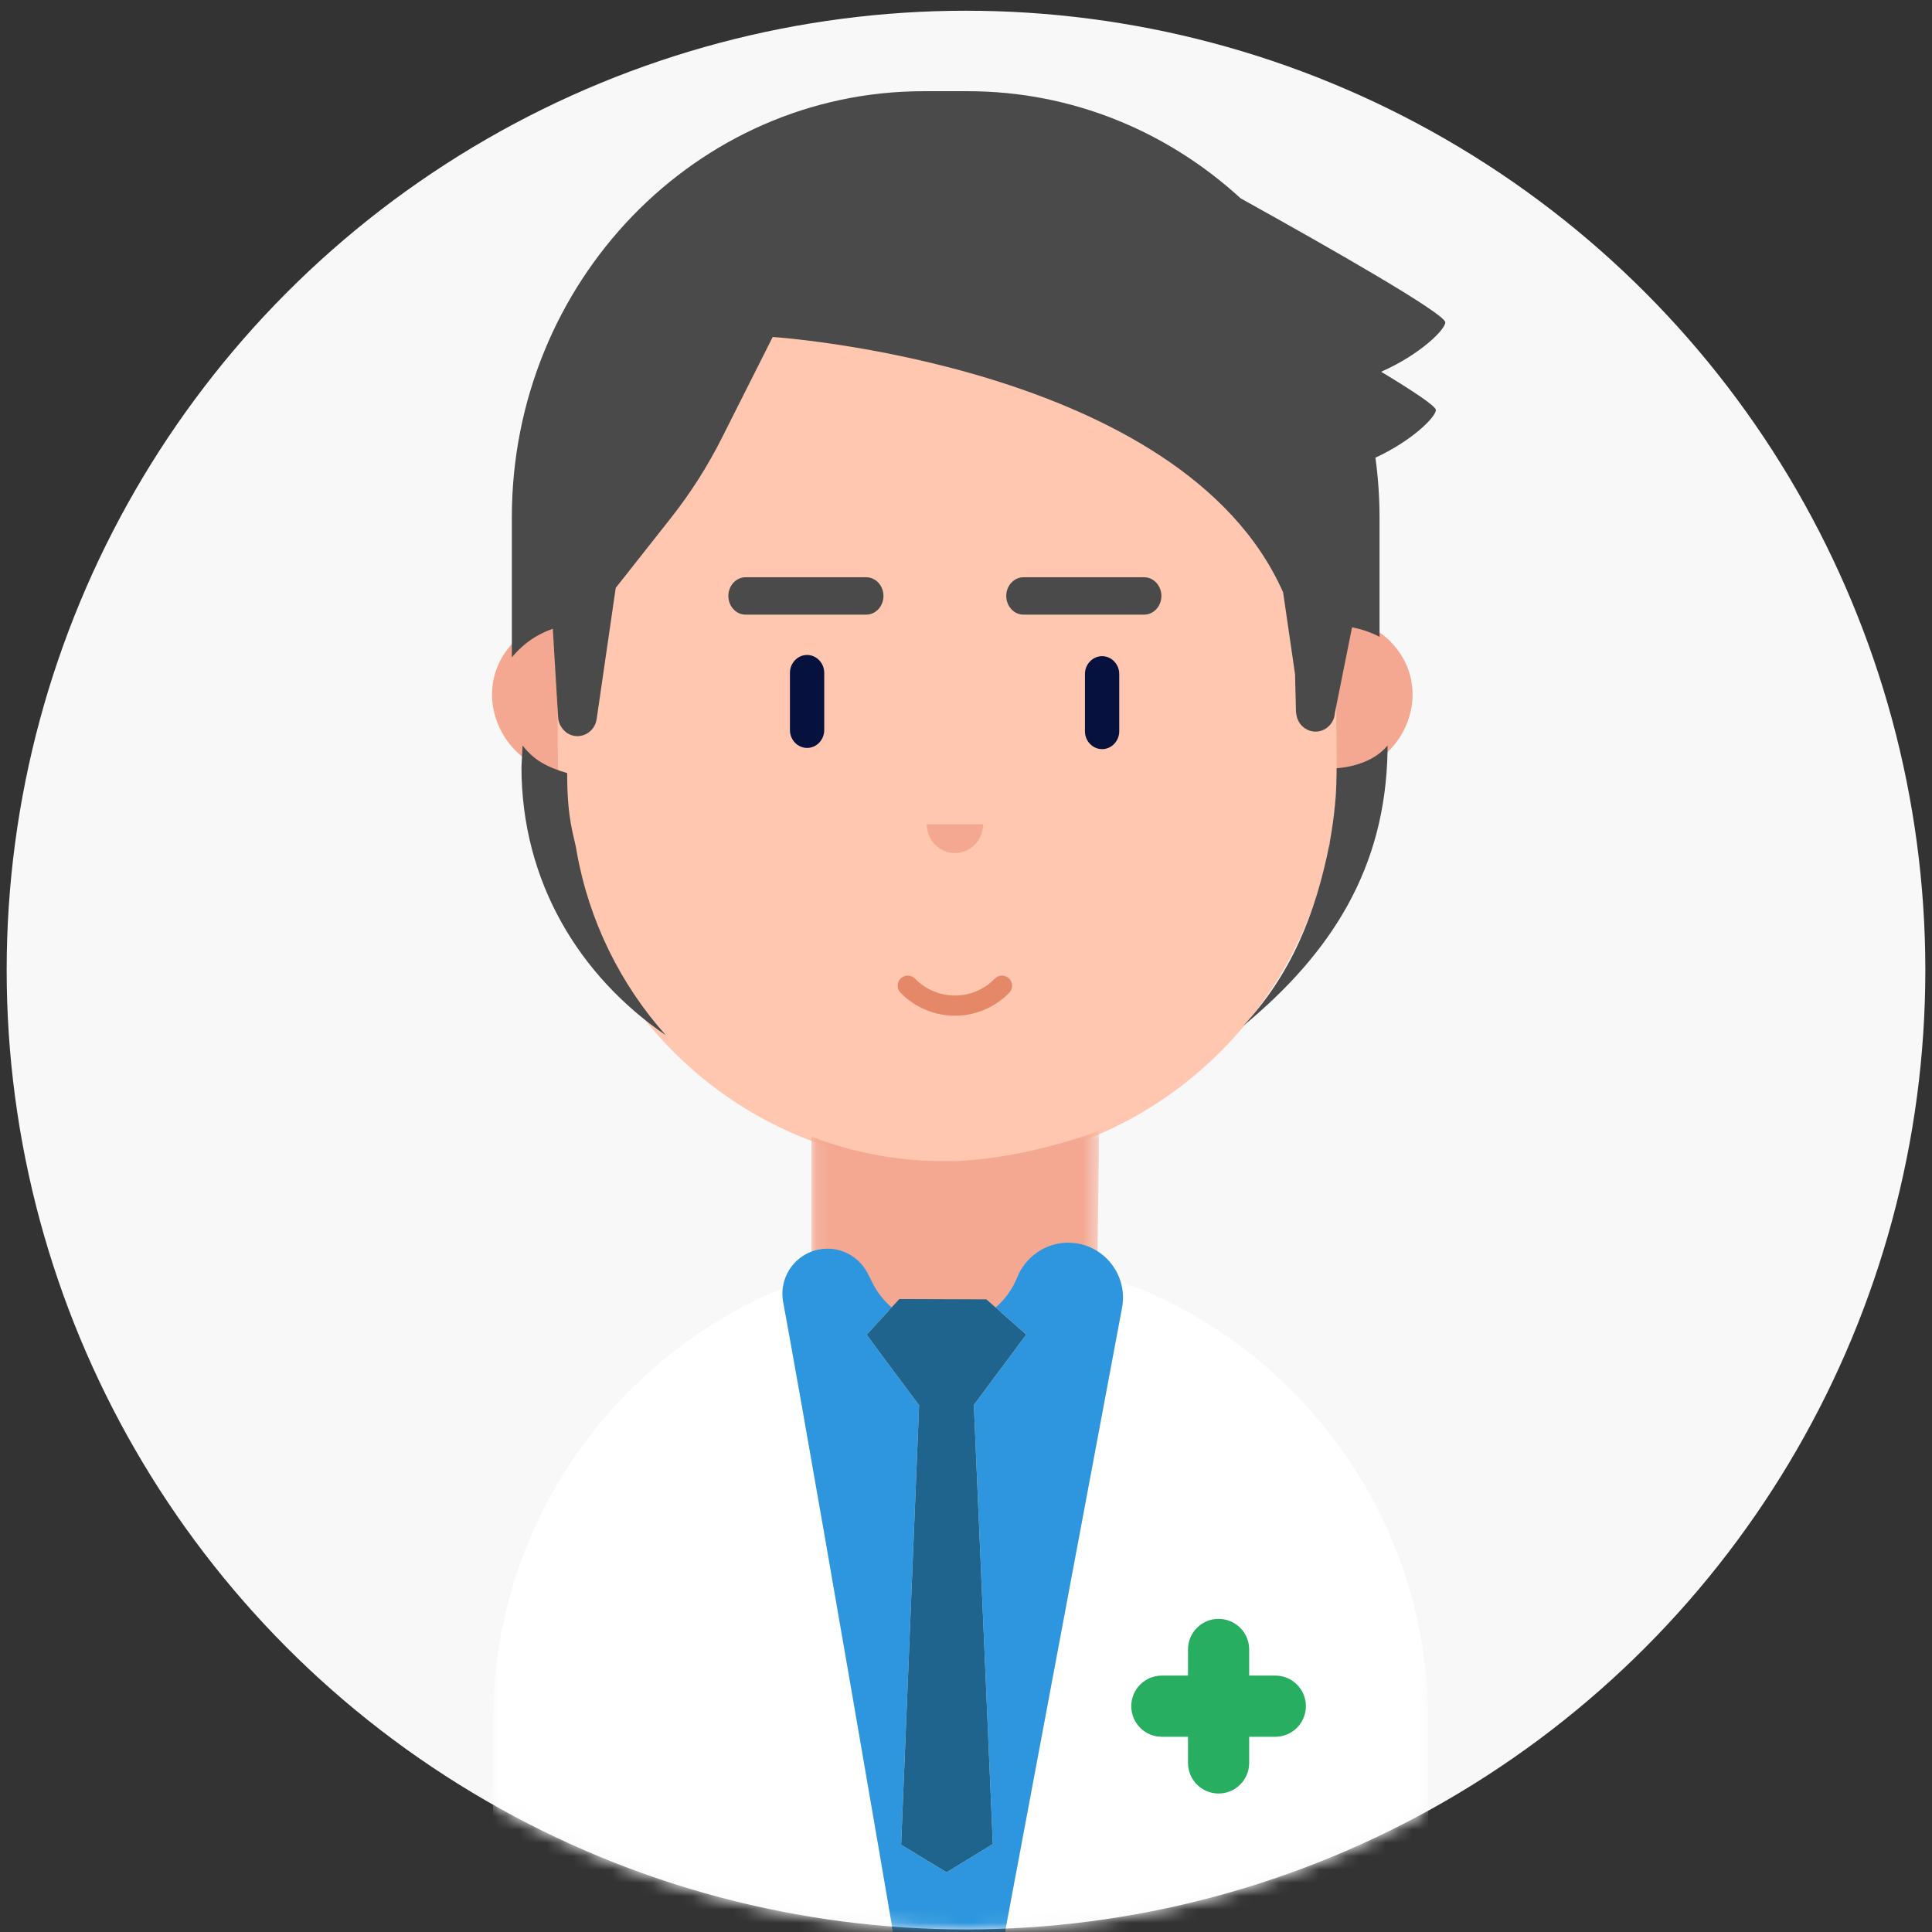 <?xml version="1.0" encoding="UTF-8"?>
<svg width="145px" height="145px" viewBox="0 0 145 145" version="1.1" xmlns="http://www.w3.org/2000/svg" xmlns:xlink="http://www.w3.org/1999/xlink">
    <rect x="0" y="0" width="145" height="145" fill="#333333" stroke="none"/>
    <!-- Generator: Sketch 53.1 (72631) - https://sketchapp.com -->
    <title>avatar/man/withoutglasses/skin2/man19</title>
    <desc>Created with Sketch.</desc>
    <defs>
        <circle id="path-1" cx="72" cy="72" r="72"></circle>
        <polygon id="path-3" points="0.141 0.502 21.613 0.502 21.613 16.084 0.141 16.084"></polygon>
        <polygon id="path-5" points="0 0.389 70.188 0.389 70.188 86.468 0 86.468"></polygon>
        <polygon id="path-7" points="0.524 0.564 7.31 0.564 7.31 3.45 0.524 3.45"></polygon>
    </defs>
    <g id="DesignStyleGuide" stroke="none" stroke-width="1" fill="none" fill-rule="evenodd">
        <g id="DSG07" transform="translate(-477, -8747)">
            <g id="Group-2" transform="translate(42, 344)">
                <g id="Blocks">
                    <g id="07-Illustrations">
                        <g id="Contents">
                            <g id="05-Pharmacists" transform="translate(0, 3231)">
                                <g id="Profil" transform="translate(89.969, 414.805)">
                                    <g id="Men" transform="translate(0.031, 4194.695)">
                                        <g id="Man/withoutGlasse">
                                            <g id="Man-skin2" transform="translate(0, 563)">
                                                <g id="hair-black" transform="translate(0, 0.305)">
                                                    <g id="illustration/pharmacists/profilman" transform="translate(345.5, 0)">
                                                        <g id="-pharmacist13">
                                                            <mask id="mask-2" fill="white">
                                                                <use xlink:href="#path-1"></use>
                                                            </mask>
                                                            <use id="Mask" fill="#F8F8F9" fill-rule="nonzero" xlink:href="#path-1"></use>
                                                            <g mask="url(#mask-2)">
                                                                <g transform="translate(35.5, 6)">
                                                                    <g id="illustration/pharmacists/head2" transform="translate(0.928, 5.37)" stroke-width="1">
                                                                        <g id="head">
                                                                            <path d="M69.088,39.891 C69.105,42.68 67.121,45.169 64.49,45.743 C64.248,45.796 63.995,45.838 63.734,45.858 C63.617,45.885 63.482,45.879 63.346,45.884 L61.563,45.9 L61.528,42.097 L61.522,41.246 L61.473,34.346 L63.268,34.331 C63.436,34.327 63.581,34.333 63.737,34.351 L63.747,34.351 C63.976,34.362 64.204,34.393 64.422,34.435 C64.422,34.435 64.432,34.425 64.432,34.435 C65.56,34.623 66.581,35.128 67.361,35.907 C68.411,36.956 69.073,38.304 69.088,39.891" id="Fill-41" fill="#F4A891"></path>
                                                                            <path d="M9.95831472e-05,39.891 C-0.016,42.68 1.968,45.169 4.599,45.743 C4.842,45.796 5.094,45.838 5.355,45.858 C5.471,45.885 5.606,45.879 5.742,45.884 L7.526,45.9 L7.561,42.097 L7.566,41.246 L7.615,34.346 L5.821,34.331 C5.653,34.327 5.508,34.333 5.352,34.351 L5.342,34.351 C5.113,34.362 4.885,34.393 4.667,34.435 C4.667,34.435 4.657,34.425 4.657,34.435 C3.529,34.623 2.507,35.128 1.727,35.907 C0.677,36.956 0.016,38.304 9.95831472e-05,39.891" id="Fill-42" fill="#F4A891"></path>
                                                                            <path d="M63.398,44.608 L63.398,45.567 L63.386,45.769 C63.386,46.175 63.386,46.581 63.353,46.976 C63.353,47.314 63.32,47.641 63.298,47.99 C63.298,48.091 63.277,48.193 63.265,48.306 C62.922,52.523 61.663,56.502 59.72,60.042 C59.62,60.221 59.521,60.402 59.421,60.571 C56.242,66.072 51.371,70.457 45.519,72.971 C45.507,72.983 45.496,72.983 45.496,72.983 C43.232,73.964 40.826,74.651 38.307,75.001 C37.38,75.136 36.452,75.226 35.514,75.283 C35.139,75.305 34.762,75.305 34.375,75.305 C33.006,75.316 31.659,75.237 30.334,75.045 C29.958,75.001 29.572,74.956 29.207,74.877 C16.829,72.746 7.111,62.724 5.266,50.143 C5.078,48.802 4.957,47.415 4.957,46.018 L4.935,43.898 L4.869,34.463 L4.836,29.751 C4.824,29.029 4.836,28.308 4.869,27.597 C4.924,26.222 5.045,24.869 5.255,23.551 C5.509,21.995 5.895,20.483 6.459,19.019 C7.121,17.283 7.872,15.626 8.767,14.059 C9.838,12.164 11.108,10.418 12.653,8.839 C17.922,3.429 25.299,0.069 33.36,0.001 C39.389,-0.055 45.032,1.771 49.759,4.894 C50.444,5.356 51.106,5.841 51.758,6.348 C54.464,8.479 56.804,11.094 58.616,14.059 C58.969,14.611 59.301,15.185 59.61,15.772 C59.61,15.772 59.62,15.783 59.62,15.795 C60.128,16.753 60.603,17.756 60.99,18.781 C61.068,18.962 61.134,19.131 61.2,19.345 C61.675,20.575 62.105,21.859 62.437,23.179 C62.922,25.05 63.243,27 63.265,29.006 L63.277,29.299 L63.287,30.45 L63.298,31.712 L63.309,33.313 L63.309,33.324 L63.32,33.414 L63.32,33.684 L63.331,34.44 L63.364,41.316 L63.364,42.084 L63.398,44.608 Z" id="Fill-43" fill="#FFC7B0"></path>
                                                                            <path d="M31.203,61.803 C33.157,63.798 36.32,63.798 38.275,61.803" id="Stroke-50" stroke="#E48867" stroke-width="1.514" stroke-linecap="round"></path>
                                                                            <path d="M45.786,44.049 L45.786,44.049 C45.078,44.049 44.499,43.444 44.499,42.708 L44.499,38.413 C44.499,37.675 45.078,37.071 45.786,37.071 C46.494,37.071 47.073,37.675 47.073,38.413 L47.073,42.708 C47.073,43.444 46.494,44.049 45.786,44.049" id="Fill-63" fill="#07113D"></path>
                                                                            <path d="M23.645,43.959 L23.645,43.959 C22.938,43.959 22.358,43.355 22.358,42.617 L22.358,38.324 C22.358,37.585 22.938,36.981 23.645,36.981 C24.353,36.981 24.932,37.585 24.932,38.324 L24.932,42.617 C24.932,43.355 24.353,43.959 23.645,43.959" id="Fill-64" fill="#07113D"></path>
                                                                            <path d="M34.739,51.847 C35.907,51.847 36.853,50.881 36.853,49.688 L32.624,49.688 C32.624,50.881 33.57,51.847 34.739,51.847" id="Fill-66" fill="#F4A891"></path>
                                                                        </g>
                                                                    </g>
                                                                    <g id="illustration/pharmacists/body/man" transform="translate(1.002, 77)" stroke-width="1">
                                                                        <g id="Group-21" transform="translate(23.184, 0)">
                                                                            <g id="Group-6" transform="translate(0.572, 0.264)">
                                                                                <mask id="mask-4" fill="white">
                                                                                    <use xlink:href="#path-3"></use>
                                                                                </mask>
                                                                                <g id="Clip-5"></g>
                                                                                <path d="M11.307,3.052 C10.953,3.067 10.6,3.073 10.236,3.073 C8.948,3.082 7.68,3.01 6.433,2.833 C6.08,2.792 5.717,2.75 5.374,2.678 C3.559,2.372 1.815,1.876 0.141,1.235 L0.141,10.483 C0.522,10.322 0.938,10.224 1.381,10.213 C2.384,10.188 3.327,10.611 3.979,11.334 C4.179,11.556 4.355,11.804 4.493,12.079 L4.849,12.788 C7.162,17.387 13.814,17.113 15.741,12.341 C15.959,11.802 16.286,11.331 16.686,10.94 C17.416,10.227 18.398,9.791 19.458,9.764 C20.25,9.745 20.984,9.948 21.613,10.312 L21.735,0.792 C21.436,0.931 16.271,2.833 11.307,3.052 Z" id="Fill-4" fill="#F4A891" mask="url(#mask-4)"></path>
                                                                            </g>
                                                                        </g>
                                                                        <g id="Group-15" transform="translate(0, 8.696)">
                                                                            <g id="Group-3" transform="translate(0, 3.262)">
                                                                                <mask id="mask-6" fill="white">
                                                                                    <use xlink:href="#path-5"></use>
                                                                                </mask>
                                                                                <g id="Clip-2"></g>
                                                                                <path d="M58.712,34.585 L56.75,34.585 L56.75,36.547 C56.75,37.815 55.723,38.842 54.455,38.842 C53.186,38.842 52.16,37.815 52.16,36.547 L52.16,34.585 L50.197,34.585 C48.93,34.585 47.902,33.557 47.902,32.289 C47.902,31.021 48.93,29.993 50.197,29.993 L52.16,29.993 L52.16,28.032 C52.16,26.763 53.186,25.737 54.455,25.737 C55.723,25.737 56.75,26.763 56.75,28.032 L56.75,29.993 L58.712,29.993 C59.979,29.993 61.007,31.021 61.007,32.289 C61.007,33.557 59.979,34.585 58.712,34.585 M47.092,0.389 C47.28,0.987 47.337,1.637 47.223,2.306 L34.033,72.676 C34.033,72.676 24.601,17.286 21.773,1.94 C21.709,1.592 21.704,1.249 21.745,0.919 C8.985,6.173 -0,18.726 -0,33.384 L-0,86.468 L70.188,86.468 L70.188,33.384 C70.188,18.212 60.565,5.292 47.092,0.389" id="Fill-1" fill="#FFFFFF" mask="url(#mask-6)"></path>
                                                                            </g>
                                                                            <path d="M27.625,2.349 C27.819,2.568 27.99,2.809 28.126,3.078 L28.482,3.786 C28.856,4.531 29.353,5.135 29.917,5.625 L28.045,7.668 C28.255,7.982 30.331,10.761 31.979,12.964 L30.63,45.953 L34.043,48.021 L37.511,45.897 L36.087,12.944 L40.021,7.661 L37.722,5.632 C38.403,5.044 38.973,4.283 39.354,3.339 C39.574,2.796 39.903,2.324 40.307,1.933 C42.193,2.214 44.03,2.643 45.806,3.212 C44.03,2.643 42.193,2.213 40.307,1.932 C41.035,1.226 42.011,0.793 43.066,0.766 C44.976,0.719 46.563,1.969 47.092,3.651 C46.764,3.532 46.433,3.417 46.101,3.307 C46.433,3.417 46.764,3.532 47.092,3.651 C47.279,4.249 47.337,4.899 47.224,5.569 L34.033,75.937 C34.033,75.937 24.601,20.548 21.773,5.202 C21.709,4.854 21.704,4.511 21.744,4.181 C21.941,2.567 23.292,1.258 25.018,1.215 C26.027,1.19 26.973,1.617 27.625,2.349 Z" id="Combined-Shape" fill="#2D96DE"></path>
                                                                            <g id="Group-8" transform="translate(39.782, 0.201)">
                                                                                <mask id="mask-8" fill="white">
                                                                                    <use xlink:href="#path-7"></use>
                                                                                </mask>
                                                                                <g id="Clip-7"></g>
                                                                            </g>
                                                                            <path d="M58.712,33.255 L56.75,33.255 L56.75,31.294 C56.75,30.025 55.723,28.999 54.455,28.999 C53.186,28.999 52.16,30.025 52.16,31.294 L52.16,33.255 L50.197,33.255 C48.93,33.255 47.902,34.283 47.902,35.551 C47.902,36.819 48.93,37.847 50.197,37.847 L52.16,37.847 L52.16,39.809 C52.16,41.077 53.186,42.104 54.455,42.104 C55.723,42.104 56.75,41.077 56.75,39.809 L56.75,37.847 L58.712,37.847 C59.979,37.847 61.007,36.819 61.007,35.551 C61.007,34.283 59.979,33.255 58.712,33.255" id="Fill-11" fill="#27AE61"></path>
                                                                            <path d="M40.02,7.661 L37.721,5.632 L37.027,5.018 L30.496,4.995 L29.917,5.625 L28.046,7.668 C28.255,7.982 30.33,10.761 31.979,12.964 L30.631,45.953 L34.043,48.02 L37.511,45.897 L36.086,12.944 L40.02,7.661 Z" id="Fill-13" fill="#1E648C"></path>
                                                                        </g>
                                                                    </g>
                                                                    <g id="illustration/pharmacists/HairCut/man3" transform="translate(2.415, 0.04)">
                                                                        <path d="M38.398,36.479 L47.458,36.479 C48.168,36.479 48.75,37.111 48.75,37.881 C48.75,38.653 48.168,39.285 47.458,39.285 L38.398,39.285 C37.688,39.285 37.105,38.653 37.105,37.881 C37.105,37.111 37.688,36.479 38.398,36.479 Z M17.538,36.479 L26.6,36.479 C27.309,36.479 27.891,37.111 27.891,37.881 C27.891,38.653 27.309,39.285 26.6,39.285 L17.538,39.285 C16.829,39.285 16.25,38.653 16.25,37.881 C16.25,37.111 16.829,36.479 17.538,36.479 Z M4.151,51.177 C4.151,54.694 4.638,55.761 4.851,56.958 C4.851,56.987 4.851,57.008 4.861,57.039 C5.781,62.271 8.157,67.034 11.556,70.854 C5.078,66.42 0.722,59.336 0.722,50.716 L0.805,49.107 C1.695,50.245 2.662,50.731 4.151,51.177 Z M65.243,21.056 C67.689,22.532 69.35,23.64 69.35,23.925 C69.35,24.451 67.565,26.232 64.814,27.504 C65.012,28.969 65.122,30.463 65.122,31.984 L65.122,40.95 C64.491,40.616 63.796,40.379 63.059,40.235 L61.773,46.65 C61.744,47.134 61.493,47.572 61.097,47.831 C60.209,48.412 59.037,47.857 58.88,46.782 L58.851,46.578 L58.779,43.747 L57.886,37.616 C50.309,20.457 19.578,18.446 19.578,18.446 L15.757,26.034 C14.689,28.155 13.414,30.158 11.952,32.011 L7.797,37.277 L7.409,39.94 L6.366,47.121 C6.208,48.197 5.036,48.751 4.148,48.171 C4.078,48.125 4.019,48.068 3.958,48.012 C3.676,47.75 3.496,47.388 3.472,46.991 L3.074,40.346 C2.32,40.611 1.626,40.986 1.026,41.473 C0.645,41.784 0.303,42.125 0,42.489 L0,31.984 C0,14.319 13.838,1.49213975e-13 30.907,1.49213975e-13 L34.214,1.49213975e-13 C42.071,1.49213975e-13 49.238,3.039 54.691,8.036 C61.632,11.892 70.056,16.706 70.056,17.351 C70.056,17.893 68.151,19.778 65.243,21.056 Z M61.384,56.373 C61.563,55.397 61.701,54.41 61.79,53.413 C61.826,53.096 61.842,52.791 61.857,52.475 C61.874,52.149 61.889,51.833 61.886,51.508 C61.902,51.278 61.903,51.046 61.899,50.813 C63.195,50.718 64.782,50.251 65.722,49.107 L65.722,49.555 C65.558,58.336 61.511,64.677 54.889,70.152 C58.468,66.318 60.323,61.77 61.373,56.455 C61.383,56.425 61.397,57.156 61.397,57.126 L61.384,56.373 Z" id="Combined-Shape" fill="#4A4A4A"></path>
                                                                    </g>
                                                                </g>
                                                            </g>
                                                        </g>
                                                    </g>
                                                </g>
                                            </g>
                                        </g>
                                    </g>
                                </g>
                            </g>
                        </g>
                    </g>
                </g>
            </g>
        </g>
    </g>
</svg>